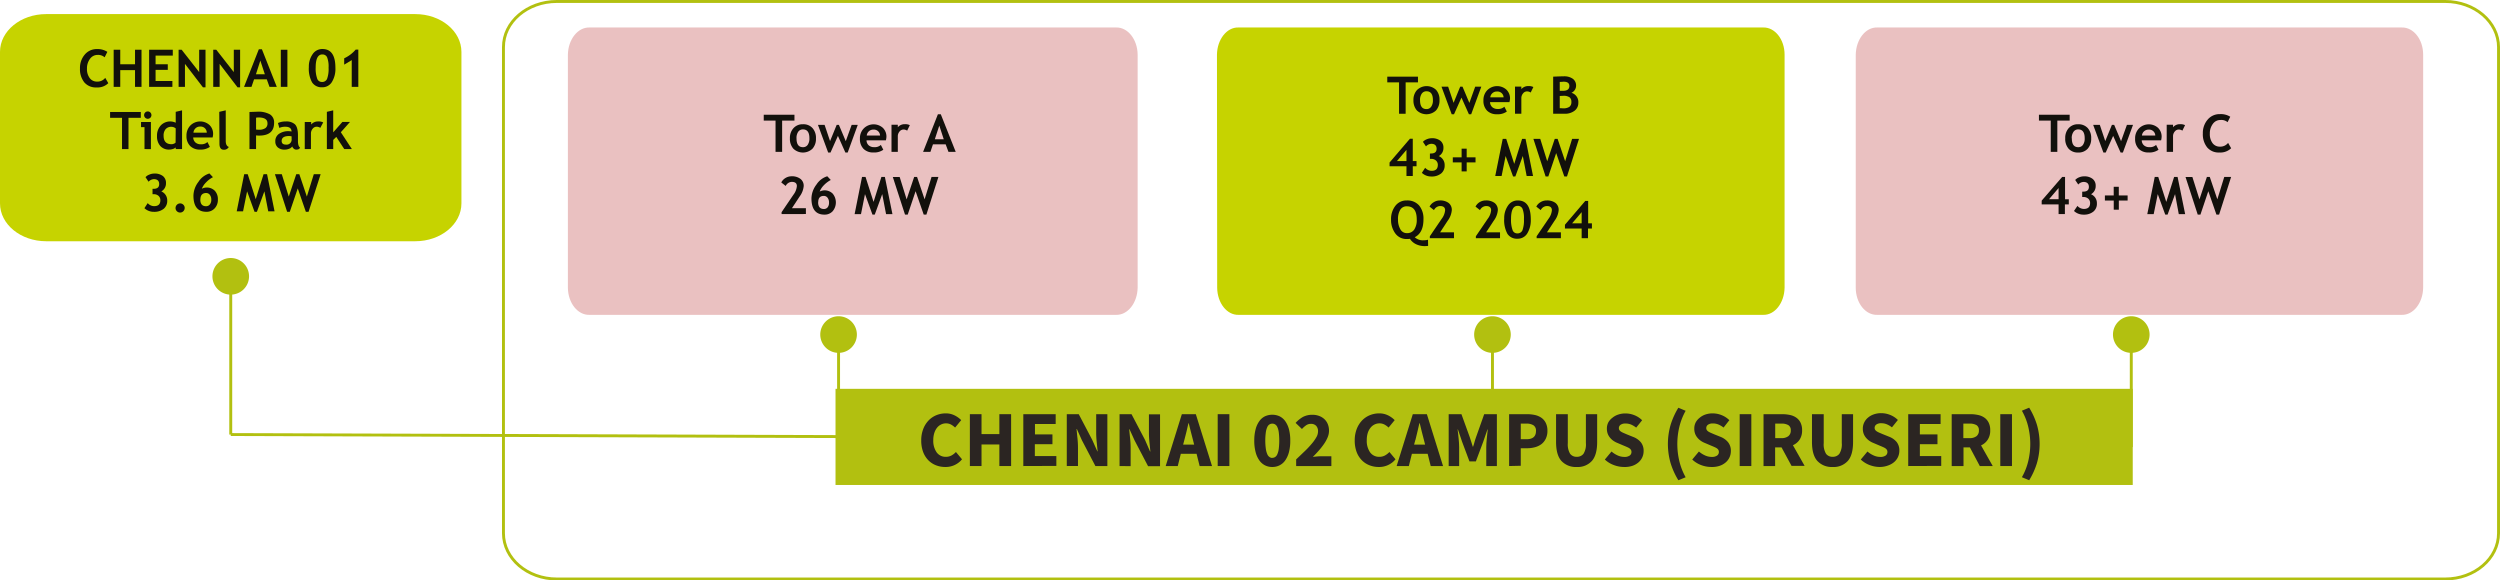 <?xml version="1.0" encoding="UTF-8"?> <svg xmlns="http://www.w3.org/2000/svg" viewBox="0 0 819.52 190.27"><defs><style>.cls-1,.cls-5{fill:#b2c010;}.cls-2{fill:#eac1c1;}.cls-3{fill:#12100b;}.cls-4{fill:none;stroke:#b2c010;stroke-miterlimit:8;stroke-width:0.96px;stroke-dasharray:12192 12192;}.cls-5{fill-rule:evenodd;}.cls-6{fill:#c6d300;}.cls-7{isolation:isolate;}.cls-8{fill:#2b2522;}</style></defs><g id="Layer_2" data-name="Layer 2"><g id="Layer_1-2" data-name="Layer 1"><rect id="Rectangle_302" data-name="Rectangle 302" class="cls-1" x="273.89" y="127.46" width="425.24" height="31.52"></rect><path id="Path_1605" data-name="Path 1605" class="cls-2" d="M608.33,17.91c.09-5,3.24-9,7-8.9h172c3.8-.1,7,3.88,7,8.9V94.32c-.08,5-3.23,9-7,8.89h-172c-3.8.11-7-3.87-7-8.89Z"></path><path class="cls-3" d="M674.41,39.54V49.78h-2.16V39.54h-3.87V37.62h10.07v1.92Z"></path><path class="cls-3" d="M677,45.32A4.74,4.74,0,0,1,678.14,42a4,4,0,0,1,3.1-1.27A4.08,4.08,0,0,1,684.39,42a4.8,4.8,0,0,1,1.12,3.37,4.81,4.81,0,0,1-1.14,3.37A4,4,0,0,1,681.24,50a4,4,0,0,1-3.15-1.27A4.86,4.86,0,0,1,677,45.32Zm2.16,0c0,2,.7,2.93,2.11,2.93a1.81,1.81,0,0,0,1.54-.76,3.57,3.57,0,0,0,.57-2.17c0-1.94-.7-2.9-2.11-2.9a1.81,1.81,0,0,0-1.54.76A3.51,3.51,0,0,0,679.13,45.32Z"></path><path class="cls-3" d="M695.9,50h-.75l-2.44-5.46L690.27,50h-.76l-3.35-9.06h2.18l1.78,5.31,2.18-5.31h.75l2.25,5.34,1.92-5.34h2Z"></path><path class="cls-3" d="M708.43,46h-6.35a2.24,2.24,0,0,0,.73,1.65,2.61,2.61,0,0,0,1.81.59,2.92,2.92,0,0,0,2.16-.74l.8,1.59a5.12,5.12,0,0,1-3.27.89,4.35,4.35,0,0,1-3.22-1.19,4.53,4.53,0,0,1-1.18-3.33,4.59,4.59,0,0,1,1.3-3.4,4.56,4.56,0,0,1,6.22-.15,4,4,0,0,1,1.17,2.94A6.18,6.18,0,0,1,708.43,46Zm-6.28-1.56h4.37a2,2,0,0,0-2.16-1.95A2.14,2.14,0,0,0,702.15,44.41Z"></path><path class="cls-3" d="M715.4,42.83a2.14,2.14,0,0,0-1.22-.37,1.64,1.64,0,0,0-1.28.66,2.33,2.33,0,0,0-.56,1.6v5.06h-2.08V40.89h2.08v.82a2.92,2.92,0,0,1,2.31-1,3.29,3.29,0,0,1,1.63.32Z"></path><path class="cls-3" d="M731.1,38.27l-.88,1.78a3.2,3.2,0,0,0-2.33-.72,3,3,0,0,0-2.49,1.27,5.17,5.17,0,0,0-1,3.23,4.9,4.9,0,0,0,.9,3.1,2.9,2.9,0,0,0,2.4,1.14,3.22,3.22,0,0,0,2.69-1.23l1,1.75a5.08,5.08,0,0,1-3.87,1.4,4.89,4.89,0,0,1-4-1.68,6.88,6.88,0,0,1-1.41-4.57,6.67,6.67,0,0,1,1.56-4.51,5.07,5.07,0,0,1,4-1.82A5.82,5.82,0,0,1,731.1,38.27Z"></path><path class="cls-3" d="M676.89,67v3.18h-2.07V67h-5.54V65.77L676,58h.94v7.32h1.23V67Zm-2.07-5.36-3.12,3.65h3.12Z"></path><path class="cls-3" d="M679.87,69.16,681,67.49a2.85,2.85,0,0,0,2.09,1c1.38,0,2.06-.64,2.06-1.93a1.85,1.85,0,0,0-.6-1.43,2.25,2.25,0,0,0-1.61-.55h-.38V62.82h.33c1.24,0,1.86-.52,1.86-1.55s-.58-1.63-1.74-1.63a2.44,2.44,0,0,0-1.74.85l-1-1.49a3.11,3.11,0,0,1,1.22-.84,4.09,4.09,0,0,1,1.66-.35,4.32,4.32,0,0,1,2.83.83,2.81,2.81,0,0,1,1,2.32,3,3,0,0,1-1.53,2.71,3.14,3.14,0,0,1,1.93,3,3.28,3.28,0,0,1-1.15,2.69,4.78,4.78,0,0,1-3.17,1A4.52,4.52,0,0,1,679.87,69.16Z"></path><path class="cls-3" d="M694.57,65.74v3H692.9v-3H690V64.07h2.89V61.23h1.67v2.84h2.89v1.67Z"></path><path class="cls-3" d="M716.31,70.19h-2.09L713,63.63l-2.45,6.72h-.77l-2.45-6.72L706,70.19H703.9L706.34,58h1.15l2.63,8.19L712.69,58h1.14Z"></path><path class="cls-3" d="M727.44,70.35h-.88l-2.66-7.67-2.58,7.67h-.89l-4-12.33h2.25L721,65.36,723.44,58h.94l2.48,7.34L729.13,58h2.25Z"></path><path id="Path_1606" data-name="Path 1606" class="cls-2" d="M186.16,17.91c.09-5,3.25-9,7.06-8.9H365.87c3.8-.11,7,3.87,7.06,8.9V94.32c-.1,5-3.26,9-7.06,8.89H193.21c-3.8.12-7-3.86-7.05-8.89Z"></path><line id="Line_45" data-name="Line 45" class="cls-4" x1="274.89" y1="109.67" x2="274.89" y2="146.56"></line><path id="Path_1607" data-name="Path 1607" class="cls-5" d="M274.89,115.67a6,6,0,1,0-6-6A6,6,0,0,0,274.89,115.67Z"></path><line id="Line_46" data-name="Line 46" class="cls-4" x1="75.64" y1="90.58" x2="75.64" y2="142.45"></line><path id="Path_1608" data-name="Path 1608" class="cls-5" d="M75.64,96.58a6,6,0,1,0-6-6A6,6,0,0,0,75.64,96.58Z"></path><line id="Line_47" data-name="Line 47" class="cls-4" x1="698.65" y1="109.67" x2="698.65" y2="146.56"></line><path id="Path_1609" data-name="Path 1609" class="cls-5" d="M698.65,115.67a6,6,0,1,0-6-6A6,6,0,0,0,698.65,115.67Z"></path><path id="Path_1605-2" data-name="Path 1605" class="cls-6" d="M398.93,17.91c.08-5,3.23-9,7-8.9H578c3.8-.1,7,3.88,7,8.9V94.32c-.09,5-3.24,9-7,8.89H406c-3.8.11-6.94-3.87-7-8.89Z"></path><line id="Line_47-2" data-name="Line 47" class="cls-4" x1="489.24" y1="109.67" x2="489.24" y2="146.56"></line><path id="Path_1609-2" data-name="Path 1609" class="cls-5" d="M489.24,115.67a6,6,0,1,0-6-6A6,6,0,0,0,489.24,115.67Z"></path><line id="Line_50" data-name="Line 50" class="cls-4" x1="75.64" y1="142.45" x2="697.45" y2="144.56"></line><path id="Path_1612" data-name="Path 1612" class="cls-6" d="M0,17C0,10.17,6.78,4.62,15.13,4.62h121c8.36,0,15.13,5.55,15.13,12.41V66.67c0,6.85-6.77,12.41-15.13,12.41h-121C6.77,79.08,0,73.52,0,66.67Z"></path><path class="cls-3" d="M35.19,17l-.89,1.79A3.18,3.18,0,0,0,32,18a3,3,0,0,0-2.49,1.28,5.14,5.14,0,0,0-1,3.22,4.89,4.89,0,0,0,.9,3.1,2.91,2.91,0,0,0,2.4,1.15,3.23,3.23,0,0,0,2.69-1.23l1,1.74a5,5,0,0,1-3.87,1.4,4.91,4.91,0,0,1-4-1.67,6.91,6.91,0,0,1-1.41-4.58,6.67,6.67,0,0,1,1.56-4.51,5.06,5.06,0,0,1,4-1.81A5.82,5.82,0,0,1,35.19,17Z"></path><path class="cls-3" d="M44.26,28.47V23H39.42v5.48H37.26V16.31h2.16v4.76h4.84V16.31h2.13V28.47Z"></path><path class="cls-3" d="M51,18.22v2.85h4V22.9H51v3.65h5.51v1.92H48.88V16.31h7.76v1.91Z"></path><path class="cls-3" d="M66.53,28.63l-5.9-7.69v7.53H58.55V16.31h1l5.74,7.33V16.31h2.08V28.63Z"></path><path class="cls-3" d="M77.87,28.63,72,20.94v7.53H69.9V16.31h1l5.74,7.33V16.31h2.07V28.63Z"></path><path class="cls-3" d="M88.34,28.47,87.45,26H83.29l-.85,2.47H80l4.85-12.33h1l4.88,12.33Zm-3-8.61L83.9,24.35h2.92Z"></path><path class="cls-3" d="M92.05,28.47V16.31h2.16V28.47Z"></path><path class="cls-3" d="M101.24,22a7.1,7.1,0,0,1,1.22-4.21,3.78,3.78,0,0,1,3.25-1.72q4.25,0,4.24,6.19a8.19,8.19,0,0,1-1.15,4.62,3.62,3.62,0,0,1-3.21,1.73A3.69,3.69,0,0,1,102.3,27,9.33,9.33,0,0,1,101.24,22Zm2.24.14a9.84,9.84,0,0,0,.48,3.58,1.6,1.6,0,0,0,1.56,1.15,1.73,1.73,0,0,0,1.69-1,9.38,9.38,0,0,0,.5-3.68,8.27,8.27,0,0,0-.48-3.4,1.62,1.62,0,0,0-1.56-.94C104.21,17.83,103.48,19.28,103.48,22.16Z"></path><path class="cls-3" d="M115.3,28.47V19.7l-2.47,1.49V19.11a10.87,10.87,0,0,0,3.77-2.86h.86V28.47Z"></path><path class="cls-3" d="M42.12,38.62V48.87H40V38.62H36.09V36.71H46.16v1.91Z"></path><path class="cls-3" d="M47.37,48.87V41.68H46.23V40h3.24v8.89Zm1.07-12.34a1.17,1.17,0,0,1,.85.35,1.22,1.22,0,0,1,0,1.71,1.21,1.21,0,0,1-1.7,0,1.22,1.22,0,0,1,0-1.71A1.17,1.17,0,0,1,48.44,36.53Z"></path><path class="cls-3" d="M57.6,48.87v-.54a2.16,2.16,0,0,1-.87.49,3.89,3.89,0,0,1-1.27.21,3.72,3.72,0,0,1-2.92-1.18,4.71,4.71,0,0,1-1.07-3.28,4.9,4.9,0,0,1,1.22-3.44,4.23,4.23,0,0,1,4.91-.9V36.66l2.08-.49v12.7Zm0-6.77a2.2,2.2,0,0,0-1.38-.53,2.42,2.42,0,0,0-1.92.76,3.18,3.18,0,0,0-.67,2.18c0,1.85.89,2.77,2.67,2.77A2,2,0,0,0,57,47.1a1.27,1.27,0,0,0,.56-.36Z"></path><path class="cls-3" d="M69.69,45.06H63.34a2.28,2.28,0,0,0,.73,1.65,2.66,2.66,0,0,0,1.81.59A2.93,2.93,0,0,0,68,46.56l.8,1.58a5.06,5.06,0,0,1-3.27.89,4.32,4.32,0,0,1-3.21-1.19,4.5,4.5,0,0,1-1.19-3.32,4.65,4.65,0,0,1,1.3-3.41A4.56,4.56,0,0,1,68.69,41a4,4,0,0,1,1.17,2.94A5.5,5.5,0,0,1,69.69,45.06Zm-6.27-1.57h4.36a2,2,0,0,0-2.16-2A2.13,2.13,0,0,0,63.42,43.49Z"></path><path class="cls-3" d="M71.88,36.66,74,36.17v10c0,1.1.32,1.75,1,2a1.7,1.7,0,0,1-1.65.91c-.94,0-1.41-.65-1.41-2Z"></path><path class="cls-3" d="M83.94,44.39v4.48H81.78V36.71l2.53-.09a7.78,7.78,0,0,1,4.21.89,3.07,3.07,0,0,1,1.33,2.76q0,4.18-4.93,4.18C84.68,44.45,84.35,44.43,83.94,44.39Zm0-5.81v3.89a8.61,8.61,0,0,0,.87.06A3.69,3.69,0,0,0,87,42a1.84,1.84,0,0,0,.68-1.61c0-1.26-1-1.89-3-1.89A4.68,4.68,0,0,0,83.94,38.58Z"></path><path class="cls-3" d="M95.79,48a2,2,0,0,1-1,.76,3.8,3.8,0,0,1-1.46.29,3.31,3.31,0,0,1-2.26-.72,2.52,2.52,0,0,1-.82-2,2.87,2.87,0,0,1,1.16-2.42A5.39,5.39,0,0,1,94.71,43a3.75,3.75,0,0,1,.86.12c0-1-.66-1.57-2-1.57a4.42,4.42,0,0,0-2,.39l-.45-1.61a5.86,5.86,0,0,1,2.55-.51,4.15,4.15,0,0,1,3,.92c.63.62,1,1.79,1,3.51v1.9c0,1.19.23,1.93.71,2.24a1.14,1.14,0,0,1-.57.55,2.3,2.3,0,0,1-.73.1,1.16,1.16,0,0,1-.8-.33A1.63,1.63,0,0,1,95.79,48Zm-.2-3.3a4.71,4.71,0,0,0-.8-.11c-1.64,0-2.46.54-2.46,1.61,0,.8.47,1.2,1.39,1.2a1.65,1.65,0,0,0,1.87-1.87Z"></path><path class="cls-3" d="M105,41.91a2.25,2.25,0,0,0-1.23-.37,1.66,1.66,0,0,0-1.28.66,2.4,2.4,0,0,0-.56,1.6v5.07H99.9V40H102v.81a3,3,0,0,1,2.32-1,3.41,3.41,0,0,1,1.63.32Z"></path><path class="cls-3" d="M112.85,48.87l-2.62-4-1,1v3h-2.08V36.66l2.08-.49v7.22l3-3.41h2.5l-3,3.37,3.62,5.52Z"></path><path class="cls-3" d="M47.34,68.24l1.08-1.66a2.83,2.83,0,0,0,2.09,1c1.37,0,2.06-.65,2.06-1.94a1.86,1.86,0,0,0-.6-1.43,2.28,2.28,0,0,0-1.61-.55H50V61.9h.32c1.24,0,1.86-.51,1.86-1.55s-.58-1.63-1.74-1.63a2.52,2.52,0,0,0-1.74.85l-1-1.49a3.07,3.07,0,0,1,1.22-.83,4.14,4.14,0,0,1,1.66-.36,4.36,4.36,0,0,1,2.83.83,2.82,2.82,0,0,1,1,2.32,3,3,0,0,1-1.53,2.71,3.15,3.15,0,0,1,1.94,3,3.34,3.34,0,0,1-1.15,2.69,4.88,4.88,0,0,1-3.18,1A4.46,4.46,0,0,1,47.34,68.24Z"></path><path class="cls-3" d="M57.55,68.18a1.5,1.5,0,0,1,1.5-1.5,1.46,1.46,0,0,1,1.06.44,1.43,1.43,0,0,1,.43,1.06,1.5,1.5,0,1,1-3,0Z"></path><path class="cls-3" d="M68.66,56.86l1.15,1.22a8.35,8.35,0,0,0-2.25,1.7,6.14,6.14,0,0,0-1.4,2.08,3.79,3.79,0,0,1,1.5-.39,3.71,3.71,0,0,1,2.76,1.07,4,4,0,0,1,1,2.88,4,4,0,0,1-1.07,2.9,3.57,3.57,0,0,1-2.69,1.11c-2.84,0-4.25-1.77-4.25-5.3a7.66,7.66,0,0,1,1.64-4.51A6.48,6.48,0,0,1,68.66,56.86Zm-3,8.52c0,1.48.63,2.22,1.88,2.22A1.5,1.5,0,0,0,68.8,67a2.29,2.29,0,0,0,.46-1.53,2.47,2.47,0,0,0-.48-1.61,1.5,1.5,0,0,0-1.23-.59Q65.69,63.31,65.69,65.38Z"></path><path class="cls-3" d="M90,69.27H87.93l-1.26-6.55-2.45,6.71h-.78L81,62.72l-1.32,6.55H77.6L80.05,57.1H81.2l2.63,8.2,2.57-8.2h1.14Z"></path><path class="cls-3" d="M101.15,69.43h-.89l-2.65-7.67L95,69.43h-.88l-4-12.33h2.25l2.29,7.34,2.46-7.34h1l2.47,7.34,2.28-7.34h2.24Z"></path><g class="cls-7"><path class="cls-8" d="M309.87,153.08a8.18,8.18,0,0,1-3.05-.56,7.12,7.12,0,0,1-2.51-1.65,7.88,7.88,0,0,1-1.7-2.71,10.62,10.62,0,0,1-.62-3.76,10.09,10.09,0,0,1,.65-3.76,8.37,8.37,0,0,1,1.74-2.79,7.42,7.42,0,0,1,2.55-1.74,8,8,0,0,1,3.07-.6,6.35,6.35,0,0,1,2.93.66,8,8,0,0,1,2.16,1.55l-2,2.44a6.42,6.42,0,0,0-1.36-1,3.47,3.47,0,0,0-1.63-.38,3.64,3.64,0,0,0-1.62.38,3.92,3.92,0,0,0-1.33,1.08,5.4,5.4,0,0,0-.88,1.71,7.4,7.4,0,0,0-.33,2.29,6.55,6.55,0,0,0,1.12,4.07,3.6,3.6,0,0,0,3,1.44,3.82,3.82,0,0,0,1.86-.45,5.72,5.72,0,0,0,1.44-1.13l2,2.39A6.89,6.89,0,0,1,309.87,153.08Z"></path><path class="cls-8" d="M317.93,152.77v-17h3.82v6.53h5.85v-6.53h3.85v17H327.6V145.7h-5.85v7.07Z"></path><path class="cls-8" d="M335.45,152.77v-17h10.61V139h-6.79v3.41H345v3.2h-5.77v3.9h7.05v3.22Z"></path><path class="cls-8" d="M349.7,152.77v-17h3.92l4.42,8.42,1.67,3.75h.1l-.3-3c-.11-1.11-.17-2.16-.17-3.17v-6H363v17h-3.92l-4.42-8.45L353,140.63h-.1c.09.94.18,1.94.3,3a30.55,30.55,0,0,1,.17,3.12v6Z"></path><path class="cls-8" d="M367,152.77v-17h3.92l4.42,8.42L377,148h.1l-.3-3c-.11-1.11-.17-2.16-.17-3.17v-6h3.64v17h-3.92l-4.42-8.45-1.67-3.69h-.1c.09.94.18,1.94.3,3a30.55,30.55,0,0,1,.17,3.12v6Z"></path><path class="cls-8" d="M382.12,152.77l5.3-17H392l5.31,17h-4.06l-1-4h-5.17l-1,4Zm6.13-8.58-.41,1.56h3.61l-.39-1.56c-.24-.85-.47-1.75-.7-2.7s-.45-1.87-.68-2.76h-.1c-.21.9-.42,1.83-.64,2.77S388.5,143.34,388.25,144.19Z"></path><path class="cls-8" d="M399.17,152.77v-17H403v17Z"></path><path class="cls-8" d="M417.06,153.08a5.16,5.16,0,0,1-2.42-.56,5.09,5.09,0,0,1-1.85-1.65,8.09,8.09,0,0,1-1.2-2.7,14.3,14.3,0,0,1-.43-3.72,14.06,14.06,0,0,1,.43-3.69,7.87,7.87,0,0,1,1.2-2.66,5,5,0,0,1,1.85-1.62,5.79,5.79,0,0,1,4.84,0,5,5,0,0,1,1.86,1.62,8.28,8.28,0,0,1,1.2,2.66,14.52,14.52,0,0,1,.42,3.69,14.77,14.77,0,0,1-.42,3.72,8.52,8.52,0,0,1-1.2,2.7,5,5,0,0,1-1.86,1.65A5.14,5.14,0,0,1,417.06,153.08Zm0-3a1.71,1.71,0,0,0,.91-.25,2,2,0,0,0,.73-.89,6.3,6.3,0,0,0,.48-1.75,22.73,22.73,0,0,0,0-5.55,5.65,5.65,0,0,0-.48-1.69,1.93,1.93,0,0,0-.73-.84,1.79,1.79,0,0,0-.91-.24,1.74,1.74,0,0,0-.88.24,1.93,1.93,0,0,0-.73.84,5.93,5.93,0,0,0-.49,1.69,20.36,20.36,0,0,0,0,5.55,6.64,6.64,0,0,0,.49,1.75,2,2,0,0,0,.73.89A1.66,1.66,0,0,0,417.06,150.12Z"></path><path class="cls-8" d="M424.89,152.77v-2.18c1.06-1,2-1.91,2.9-2.77s1.63-1.67,2.26-2.42a13.25,13.25,0,0,0,1.48-2.1,3.86,3.86,0,0,0,.53-1.86,2.52,2.52,0,0,0-.62-1.86,2.29,2.29,0,0,0-1.72-.64,2.68,2.68,0,0,0-1.61.51,8.09,8.09,0,0,0-1.32,1.18l-2.08-2a9.53,9.53,0,0,1,2.49-2,6.55,6.55,0,0,1,3-.66,6.32,6.32,0,0,1,2.23.38,5.17,5.17,0,0,1,1.73,1.06,4.71,4.71,0,0,1,1.11,1.65,5.69,5.69,0,0,1,.39,2.16,5.48,5.48,0,0,1-.44,2.12,11.53,11.53,0,0,1-1.18,2.16,22.75,22.75,0,0,1-1.69,2.16c-.63.72-1.29,1.42-2,2.12.41-.06.88-.1,1.39-.15s1-.06,1.36-.06h3.33v3.22Z"></path><path class="cls-8" d="M451.93,153.08a8.09,8.09,0,0,1-3-.56,7,7,0,0,1-2.51-1.65,7.75,7.75,0,0,1-1.71-2.71,10.62,10.62,0,0,1-.62-3.76,10.29,10.29,0,0,1,.65-3.76,8.37,8.37,0,0,1,1.74-2.79,7.42,7.42,0,0,1,2.55-1.74,8,8,0,0,1,3.07-.6,6.42,6.42,0,0,1,2.94.66,8.08,8.08,0,0,1,2.15,1.55l-2,2.44a6.48,6.48,0,0,0-1.37-1,3.46,3.46,0,0,0-1.62-.38,3.65,3.65,0,0,0-1.63.38,3.79,3.79,0,0,0-1.32,1.08,5.22,5.22,0,0,0-.89,1.71,7.41,7.41,0,0,0-.32,2.29,6.55,6.55,0,0,0,1.11,4.07,3.61,3.61,0,0,0,3,1.44,3.77,3.77,0,0,0,1.86-.45,6,6,0,0,0,1.45-1.13l2,2.39A6.89,6.89,0,0,1,451.93,153.08Z"></path><path class="cls-8" d="M457.83,152.77l5.3-17h4.61l5.3,17H469l-1-4h-5.17l-1,4Zm6.14-8.58-.42,1.56h3.61l-.39-1.56c-.24-.85-.47-1.75-.7-2.7s-.45-1.87-.67-2.76h-.11c-.21.9-.42,1.83-.64,2.77S464.21,143.34,464,144.19Z"></path><path class="cls-8" d="M474.89,152.77v-17h4.18l2.73,7.54c.17.5.34,1,.5,1.55s.32,1.05.49,1.57h.1c.18-.52.34-1,.48-1.57s.31-1,.49-1.55l2.67-7.54h4.16v17h-3.48v-6.21c0-.42,0-.88.05-1.38s.08-1,.13-1.52.11-1,.16-1.51.1-1,.15-1.36h-.1l-1.38,4-2.42,6.47h-2.1l-2.42-6.47-1.35-4h-.11c.06.41.11.87.16,1.36s.1,1,.16,1.51.09,1,.13,1.52.05,1,.05,1.38v6.21Z"></path><path class="cls-8" d="M494.7,152.77v-17h5.82a12.2,12.2,0,0,1,2.63.27,6,6,0,0,1,2.13.91,4.47,4.47,0,0,1,1.44,1.69,5.64,5.64,0,0,1,.54,2.59,5.7,5.7,0,0,1-.54,2.57,4.91,4.91,0,0,1-1.44,1.8,6.22,6.22,0,0,1-2.11,1,9.45,9.45,0,0,1-2.54.34h-2.11v5.74Zm3.82-8.79h1.87q3.12,0,3.12-2.7a2.07,2.07,0,0,0-.83-1.87,4.31,4.31,0,0,0-2.39-.55h-1.77Z"></path><path class="cls-8" d="M516.88,153.08a6.41,6.41,0,0,1-5.05-2q-1.74-1.95-1.74-6.21v-9.1h3.85v9.49a6,6,0,0,0,.75,3.48,2.58,2.58,0,0,0,2.19,1,2.65,2.65,0,0,0,2.21-1,5.77,5.77,0,0,0,.78-3.48v-9.49h3.69v9.1q0,4.26-1.71,6.21A6.23,6.23,0,0,1,516.88,153.08Z"></path><path class="cls-8" d="M532.4,153.08a9.45,9.45,0,0,1-3.32-.61,8.64,8.64,0,0,1-3-1.83l2.19-2.63a8.08,8.08,0,0,0,2,1.28,5.29,5.29,0,0,0,2.17.49,2.9,2.9,0,0,0,1.78-.44,1.42,1.42,0,0,0,.59-1.2,1.31,1.31,0,0,0-.17-.67,1.61,1.61,0,0,0-.5-.51,4,4,0,0,0-.78-.41c-.3-.14-.63-.28-1-.43l-2.21-.94a6.45,6.45,0,0,1-1.26-.68,5.3,5.3,0,0,1-1.09-1,4.43,4.43,0,0,1-.77-1.3,4.66,4.66,0,0,1-.28-1.68,4.39,4.39,0,0,1,.44-2A4.74,4.74,0,0,1,528.5,137a5.83,5.83,0,0,1,1.91-1.08,7.24,7.24,0,0,1,2.43-.39,7.86,7.86,0,0,1,2.92.57,7.46,7.46,0,0,1,2.54,1.66l-1.95,2.42a7.55,7.55,0,0,0-1.66-1,4.8,4.8,0,0,0-1.85-.35,2.71,2.71,0,0,0-1.57.4,1.31,1.31,0,0,0-.59,1.13,1.15,1.15,0,0,0,.2.67,2,2,0,0,0,.54.49,5.69,5.69,0,0,0,.82.42l1,.43,2.18.88A6,6,0,0,1,537.9,145a4.42,4.42,0,0,1,.89,2.88,4.83,4.83,0,0,1-1.67,3.68,6.08,6.08,0,0,1-2,1.14A7.89,7.89,0,0,1,532.4,153.08Z"></path><path class="cls-8" d="M550.18,157.43a24.41,24.41,0,0,1-2.53-5.57,22.61,22.61,0,0,1,0-12.63,24.41,24.41,0,0,1,2.53-5.57l2.39,1a20.7,20.7,0,0,0-2.08,5.33,24.15,24.15,0,0,0,0,11.13,20.7,20.7,0,0,0,2.08,5.33Z"></path><path class="cls-8" d="M561,153.08a9.45,9.45,0,0,1-3.32-.61,8.64,8.64,0,0,1-2.95-1.83l2.19-2.63a8.08,8.08,0,0,0,2,1.28,5.29,5.29,0,0,0,2.17.49,2.9,2.9,0,0,0,1.78-.44,1.42,1.42,0,0,0,.59-1.2,1.31,1.31,0,0,0-.17-.67,1.61,1.61,0,0,0-.5-.51,4,4,0,0,0-.78-.41c-.3-.14-.63-.28-1-.43l-2.21-.94a6.45,6.45,0,0,1-1.26-.68,5.3,5.3,0,0,1-1.09-1,4.43,4.43,0,0,1-.77-1.3,4.66,4.66,0,0,1-.28-1.68,4.39,4.39,0,0,1,.44-2A4.74,4.74,0,0,1,557.1,137,5.83,5.83,0,0,1,559,135.9a7.2,7.2,0,0,1,2.43-.39,7.86,7.86,0,0,1,2.92.57,7.46,7.46,0,0,1,2.54,1.66L565,140.16a7.38,7.38,0,0,0-1.67-1,4.75,4.75,0,0,0-1.84-.35,2.71,2.71,0,0,0-1.57.4,1.31,1.31,0,0,0-.59,1.13,1.15,1.15,0,0,0,.2.67,2,2,0,0,0,.54.49,5.69,5.69,0,0,0,.82.42l1,.43,2.19.88A6,6,0,0,1,566.5,145a4.42,4.42,0,0,1,.89,2.88,4.83,4.83,0,0,1-1.67,3.68,6.08,6.08,0,0,1-2,1.14A7.89,7.89,0,0,1,561,153.08Z"></path><path class="cls-8" d="M570.28,152.77v-17h3.82v17Z"></path><path class="cls-8" d="M578.1,152.77v-17h6.11a12,12,0,0,1,2.54.26,5.68,5.68,0,0,1,2.07.87,4.36,4.36,0,0,1,1.4,1.63,5.41,5.41,0,0,1,.52,2.52,5.35,5.35,0,0,1-.82,3.08,5,5,0,0,1-2.19,1.81l3.84,6.78h-4.29L584,146.66h-2.1v6.11Zm3.83-9.15h2a3.54,3.54,0,0,0,2.3-.64,2.26,2.26,0,0,0,.8-1.88,1.88,1.88,0,0,0-.8-1.74,4.34,4.34,0,0,0-2.3-.5h-2Z"></path><path class="cls-8" d="M600.72,153.08a6.4,6.4,0,0,1-5-2q-1.74-1.95-1.74-6.21v-9.1h3.85v9.49a6,6,0,0,0,.75,3.48,2.57,2.57,0,0,0,2.18,1,2.64,2.64,0,0,0,2.21-1,5.77,5.77,0,0,0,.78-3.48v-9.49h3.7v9.1q0,4.26-1.71,6.21A6.24,6.24,0,0,1,600.72,153.08Z"></path><path class="cls-8" d="M616.25,153.08a9.45,9.45,0,0,1-3.32-.61,8.64,8.64,0,0,1-2.95-1.83l2.19-2.63a8.08,8.08,0,0,0,2,1.28,5.29,5.29,0,0,0,2.17.49,2.9,2.9,0,0,0,1.78-.44,1.42,1.42,0,0,0,.59-1.2,1.31,1.31,0,0,0-.17-.67,1.61,1.61,0,0,0-.5-.51,4,4,0,0,0-.78-.41c-.3-.14-.63-.28-1-.43l-2.21-.94a6.45,6.45,0,0,1-1.26-.68,5.3,5.3,0,0,1-1.09-1,4.43,4.43,0,0,1-.77-1.3,4.66,4.66,0,0,1-.28-1.68,4.39,4.39,0,0,1,.44-2,4.74,4.74,0,0,1,1.25-1.61,5.83,5.83,0,0,1,1.91-1.08,7.2,7.2,0,0,1,2.43-.39,7.86,7.86,0,0,1,2.92.57,7.46,7.46,0,0,1,2.54,1.66l-1.95,2.42a7.38,7.38,0,0,0-1.67-1,4.75,4.75,0,0,0-1.84-.35,2.71,2.71,0,0,0-1.57.4,1.31,1.31,0,0,0-.59,1.13,1.15,1.15,0,0,0,.2.67,2,2,0,0,0,.54.49,5.69,5.69,0,0,0,.82.42l1,.43,2.19.88a6,6,0,0,1,2.46,1.72,4.42,4.42,0,0,1,.89,2.88,4.83,4.83,0,0,1-1.67,3.68,6.08,6.08,0,0,1-2,1.14A7.89,7.89,0,0,1,616.25,153.08Z"></path><path class="cls-8" d="M625.53,152.77v-17h10.61V139h-6.79v3.41h5.77v3.2h-5.77v3.9h7v3.22Z"></path><path class="cls-8" d="M639.78,152.77v-17h6.11a12,12,0,0,1,2.53.26,5.68,5.68,0,0,1,2.07.87,4.28,4.28,0,0,1,1.4,1.63,5.41,5.41,0,0,1,.52,2.52,5.35,5.35,0,0,1-.82,3.08A5,5,0,0,1,649.4,146l3.84,6.78H649l-3.25-6.11h-2.1v6.11Zm3.82-9.15h2a3.59,3.59,0,0,0,2.31-.64,2.28,2.28,0,0,0,.79-1.88,1.89,1.89,0,0,0-.79-1.74,4.4,4.4,0,0,0-2.31-.5h-2Z"></path><path class="cls-8" d="M655.71,152.77v-17h3.83v17Z"></path><path class="cls-8" d="M665.18,157.43l-2.39-1a19.73,19.73,0,0,0,2.1-5.33,24.15,24.15,0,0,0,0-11.13,19.73,19.73,0,0,0-2.1-5.33l2.39-1a24.41,24.41,0,0,1,2.53,5.57,22.61,22.61,0,0,1,0,12.63A24.41,24.41,0,0,1,665.18,157.43Z"></path></g><path class="cls-4" d="M182.54.48h619c9.67,0,17.5,6.71,17.5,15V174.8c0,8.28-7.83,15-17.5,15h-619c-9.66,0-17.5-6.71-17.5-15V15.47C165,7.19,172.88.48,182.54.48Z"></path><path class="cls-3" d="M460.78,27V37.29h-2.16V27h-3.86V25.13h10.06V27Z"></path><path class="cls-3" d="M463.34,32.82a4.7,4.7,0,0,1,1.17-3.31,4.52,4.52,0,0,1,6.25-.05,4.79,4.79,0,0,1,1.12,3.36,4.84,4.84,0,0,1-1.14,3.38,4.56,4.56,0,0,1-6.28,0A4.9,4.9,0,0,1,463.34,32.82Zm2.16,0c0,2,.7,2.94,2.11,2.94a1.82,1.82,0,0,0,1.54-.77,3.55,3.55,0,0,0,.57-2.17c0-1.93-.7-2.9-2.11-2.9a1.83,1.83,0,0,0-1.54.77A3.5,3.5,0,0,0,465.5,32.82Z"></path><path class="cls-3" d="M482.27,37.45h-.75L479.08,32l-2.44,5.46h-.76l-3.35-9.06h2.18l1.79,5.31,2.17-5.31h.75l2.25,5.34,1.92-5.34h2Z"></path><path class="cls-3" d="M494.8,33.48h-6.35a2.28,2.28,0,0,0,.73,1.65,2.66,2.66,0,0,0,1.81.59,3,3,0,0,0,2.16-.74l.8,1.58a5.06,5.06,0,0,1-3.27.89,4.36,4.36,0,0,1-3.22-1.19,4.53,4.53,0,0,1-1.18-3.32,4.61,4.61,0,0,1,1.3-3.41,4.56,4.56,0,0,1,6.22-.15A4,4,0,0,1,495,32.32,6.26,6.26,0,0,1,494.8,33.48Zm-6.28-1.57h4.37A2,2,0,0,0,490.73,30,2.14,2.14,0,0,0,488.52,31.91Z"></path><path class="cls-3" d="M501.77,30.33a2.21,2.21,0,0,0-1.22-.37,1.64,1.64,0,0,0-1.28.66,2.35,2.35,0,0,0-.56,1.6v5.07h-2.08v-8.9h2.08v.82a3,3,0,0,1,2.31-1,3.41,3.41,0,0,1,1.63.32Z"></path><path class="cls-3" d="M512.86,37.29h-3.72V25.13c1.64-.07,2.79-.11,3.45-.11a4.82,4.82,0,0,1,3,.81,2.73,2.73,0,0,1,1.06,2.31,2.55,2.55,0,0,1-1.52,2.28,3.14,3.14,0,0,1,2.26,3.25,3.18,3.18,0,0,1-1.25,2.64A5.14,5.14,0,0,1,512.86,37.29ZM511.3,26.86v2.91c.33,0,.68,0,1.05,0q2.1,0,2.1-1.59c0-.93-.63-1.4-1.91-1.4C512.2,26.82,511.79,26.83,511.3,26.86Zm0,4.6v4c.44,0,.79.05,1.06.05a3.51,3.51,0,0,0,2.1-.49,1.89,1.89,0,0,0,.65-1.62,1.78,1.78,0,0,0-.61-1.51,3.48,3.48,0,0,0-2.11-.48Z"></path><path class="cls-3" d="M463.12,54.51v3.18h-2.07V54.51h-5.54V53.27l6.67-7.79h.94V52.8h1.23v1.71Zm-2.07-5.37-3.12,3.66h3.12Z"></path><path class="cls-3" d="M466.1,56.66,467.18,55a2.85,2.85,0,0,0,2.09,1c1.38,0,2.06-.65,2.06-1.94a1.86,1.86,0,0,0-.6-1.43,2.25,2.25,0,0,0-1.61-.55h-.38V50.32h.33c1.24,0,1.86-.51,1.86-1.55s-.58-1.63-1.74-1.63a2.48,2.48,0,0,0-1.74.85l-1-1.49a3.07,3.07,0,0,1,1.22-.83,4.18,4.18,0,0,1,1.66-.36,4.39,4.39,0,0,1,2.84.83,2.82,2.82,0,0,1,1,2.32,3,3,0,0,1-1.53,2.71,3.14,3.14,0,0,1,1.93,3,3.31,3.31,0,0,1-1.15,2.69,4.83,4.83,0,0,1-3.17,1A4.48,4.48,0,0,1,466.1,56.66Z"></path><path class="cls-3" d="M480.79,53.24v2.95h-1.66V53.24h-2.89V51.58h2.89V48.73h1.66v2.85h2.9v1.66Z"></path><path class="cls-3" d="M502.54,57.69h-2.09l-1.26-6.55-2.45,6.71H496l-2.45-6.71-1.31,6.55h-2.09l2.45-12.16h1.15l2.63,8.19,2.57-8.19h1.14Z"></path><path class="cls-3" d="M513.67,57.85h-.88l-2.66-7.67-2.58,7.67h-.89l-4-12.32h2.25l2.28,7.33,2.47-7.33h.94l2.47,7.33,2.28-7.33h2.25Z"></path><path class="cls-3" d="M468.15,80.6a8.29,8.29,0,0,1-1.11.08,6.47,6.47,0,0,1-2.85-.63,4.82,4.82,0,0,1-2-1.76,5.68,5.68,0,0,1-1,.06,4.5,4.5,0,0,1-3.77-1.79A7.44,7.44,0,0,1,456,71.94a7,7,0,0,1,1.4-4.45,4.52,4.52,0,0,1,3.74-1.78,5.07,5.07,0,0,1,4.06,1.65,6.77,6.77,0,0,1,1.42,4.58q0,4.36-2.85,5.82a3.86,3.86,0,0,0,3,1,4.8,4.8,0,0,0,1.34-.17Zm-9.87-8.66a6.16,6.16,0,0,0,.76,3.2,2.38,2.38,0,0,0,2.14,1.29,2.77,2.77,0,0,0,2.42-1.18,5.72,5.72,0,0,0,.82-3.31q0-4.31-3.24-4.31A2.4,2.4,0,0,0,459,68.79,5.74,5.74,0,0,0,458.28,71.94Z"></path><path class="cls-3" d="M468.71,78.09v-.64l3.85-5.67a5.45,5.45,0,0,0,1.16-2.86q0-1.38-1.65-1.38a2.32,2.32,0,0,0-2,1.34l-1.45-1.15a3.53,3.53,0,0,1,1.36-1.44,3.73,3.73,0,0,1,2-.58,4.54,4.54,0,0,1,2.93.85,2.87,2.87,0,0,1,1,2.36,6.73,6.73,0,0,1-1.35,3.45l-2.49,3.8h4.56v1.92Z"></path><path class="cls-3" d="M483.8,78.09v-.64l3.85-5.67a5.42,5.42,0,0,0,1.15-2.86q0-1.38-1.65-1.38a2.3,2.3,0,0,0-2,1.34l-1.46-1.15A3.53,3.53,0,0,1,485,66.29a3.76,3.76,0,0,1,2.05-.58,4.51,4.51,0,0,1,2.92.85A2.87,2.87,0,0,1,491,68.92a6.73,6.73,0,0,1-1.35,3.45l-2.49,3.8h4.56v1.92Z"></path><path class="cls-3" d="M493.09,71.64a7.1,7.1,0,0,1,1.22-4.21,3.78,3.78,0,0,1,3.25-1.72q4.24,0,4.24,6.19a8.19,8.19,0,0,1-1.15,4.62,3.62,3.62,0,0,1-3.21,1.73,3.69,3.69,0,0,1-3.29-1.59A9.33,9.33,0,0,1,493.09,71.64Zm2.24.14a9.84,9.84,0,0,0,.48,3.58,1.6,1.6,0,0,0,1.57,1.15,1.73,1.73,0,0,0,1.68-1,9.47,9.47,0,0,0,.5-3.69,8.3,8.3,0,0,0-.48-3.4,1.64,1.64,0,0,0-1.56-.94C496.06,67.45,495.33,68.9,495.33,71.78Z"></path><path class="cls-3" d="M503.72,78.09v-.64l3.85-5.67a5.42,5.42,0,0,0,1.15-2.86q0-1.38-1.65-1.38a2.3,2.3,0,0,0-2,1.34l-1.46-1.15a3.53,3.53,0,0,1,1.36-1.44,3.76,3.76,0,0,1,2.05-.58,4.51,4.51,0,0,1,2.92.85,2.87,2.87,0,0,1,1,2.36,6.73,6.73,0,0,1-1.35,3.45l-2.49,3.8h4.57v1.92Z"></path><path class="cls-3" d="M520.56,74.91v3.18h-2.08V74.91H513V73.67l6.66-7.8h.95V73.2h1.23v1.71Zm-2.08-5.37-3.12,3.66h3.12Z"></path><path class="cls-3" d="M256.39,39.54V49.78h-2.16V39.54h-3.87V37.62h10.07v1.92Z"></path><path class="cls-3" d="M258.94,45.32A4.7,4.7,0,0,1,260.12,42a4,4,0,0,1,3.1-1.27A4,4,0,0,1,266.36,42a4.8,4.8,0,0,1,1.12,3.37,4.81,4.81,0,0,1-1.14,3.37,4.52,4.52,0,0,1-6.27,0A4.86,4.86,0,0,1,258.94,45.32Zm2.16,0c0,2,.71,2.93,2.12,2.93a1.82,1.82,0,0,0,1.54-.76,3.57,3.57,0,0,0,.57-2.17c0-1.94-.71-2.9-2.11-2.9a1.84,1.84,0,0,0-1.55.76A3.51,3.51,0,0,0,261.1,45.32Z"></path><path class="cls-3" d="M277.88,50h-.76l-2.44-5.46L272.25,50h-.77l-3.35-9.06h2.18l1.79,5.31,2.17-5.31H275l2.25,5.34,1.93-5.34h2Z"></path><path class="cls-3" d="M290.4,46h-6.35a2.24,2.24,0,0,0,.73,1.65,2.61,2.61,0,0,0,1.81.59,2.89,2.89,0,0,0,2.16-.74l.81,1.59a5.14,5.14,0,0,1-3.27.89,4.35,4.35,0,0,1-3.22-1.19,4.53,4.53,0,0,1-1.18-3.33,4.59,4.59,0,0,1,1.3-3.4,4.56,4.56,0,0,1,6.22-.15,4,4,0,0,1,1.17,2.94A5.6,5.6,0,0,1,290.4,46Zm-6.27-1.56h4.36a2,2,0,0,0-2.16-1.95A2.13,2.13,0,0,0,284.13,44.41Z"></path><path class="cls-3" d="M297.37,42.83a2.11,2.11,0,0,0-1.22-.37,1.66,1.66,0,0,0-1.28.66,2.38,2.38,0,0,0-.56,1.6v5.06h-2.07V40.89h2.07v.82a2.94,2.94,0,0,1,2.32-1,3.22,3.22,0,0,1,1.62.32Z"></path><path class="cls-3" d="M310.91,49.78,310,47.32h-4.17L305,49.78h-2.4l4.85-12.32h.95l4.89,12.32Zm-3-8.61-1.47,4.49h2.93Z"></path><path class="cls-3" d="M256.21,70.18v-.63l3.85-5.67A5.48,5.48,0,0,0,261.22,61c0-.92-.55-1.38-1.66-1.38a2.31,2.31,0,0,0-2,1.34l-1.45-1.15a3.62,3.62,0,0,1,1.36-1.45,3.78,3.78,0,0,1,2-.57,4.5,4.5,0,0,1,2.92.85A2.83,2.83,0,0,1,263.46,61a6.73,6.73,0,0,1-1.36,3.45l-2.49,3.79h4.57v1.92Z"></path><path class="cls-3" d="M271.19,57.78,272.34,59a8.9,8.9,0,0,0-2.25,1.7,6.23,6.23,0,0,0-1.39,2.09,3.69,3.69,0,0,1,4.25.67,4.5,4.5,0,0,1,0,5.79,3.56,3.56,0,0,1-2.69,1.11Q266,70.35,266,65a7.73,7.73,0,0,1,1.64-4.5A6.48,6.48,0,0,1,271.19,57.78Zm-3,8.52c0,1.47.63,2.21,1.89,2.21a1.52,1.52,0,0,0,1.23-.55,2.37,2.37,0,0,0,.45-1.54,2.46,2.46,0,0,0-.48-1.6,1.48,1.48,0,0,0-1.23-.6C268.84,64.22,268.22,64.91,268.22,66.3Z"></path><path class="cls-3" d="M292.55,70.19h-2.09l-1.26-6.56-2.45,6.72H286l-2.45-6.72-1.31,6.56h-2.09L282.58,58h1.15l2.63,8.19L288.93,58h1.14Z"></path><path class="cls-3" d="M303.68,70.35h-.88l-2.66-7.67-2.58,7.67h-.89l-4-12.33h2.25l2.28,7.34L299.67,58h.95l2.47,7.34L305.37,58h2.25Z"></path></g></g></svg> 